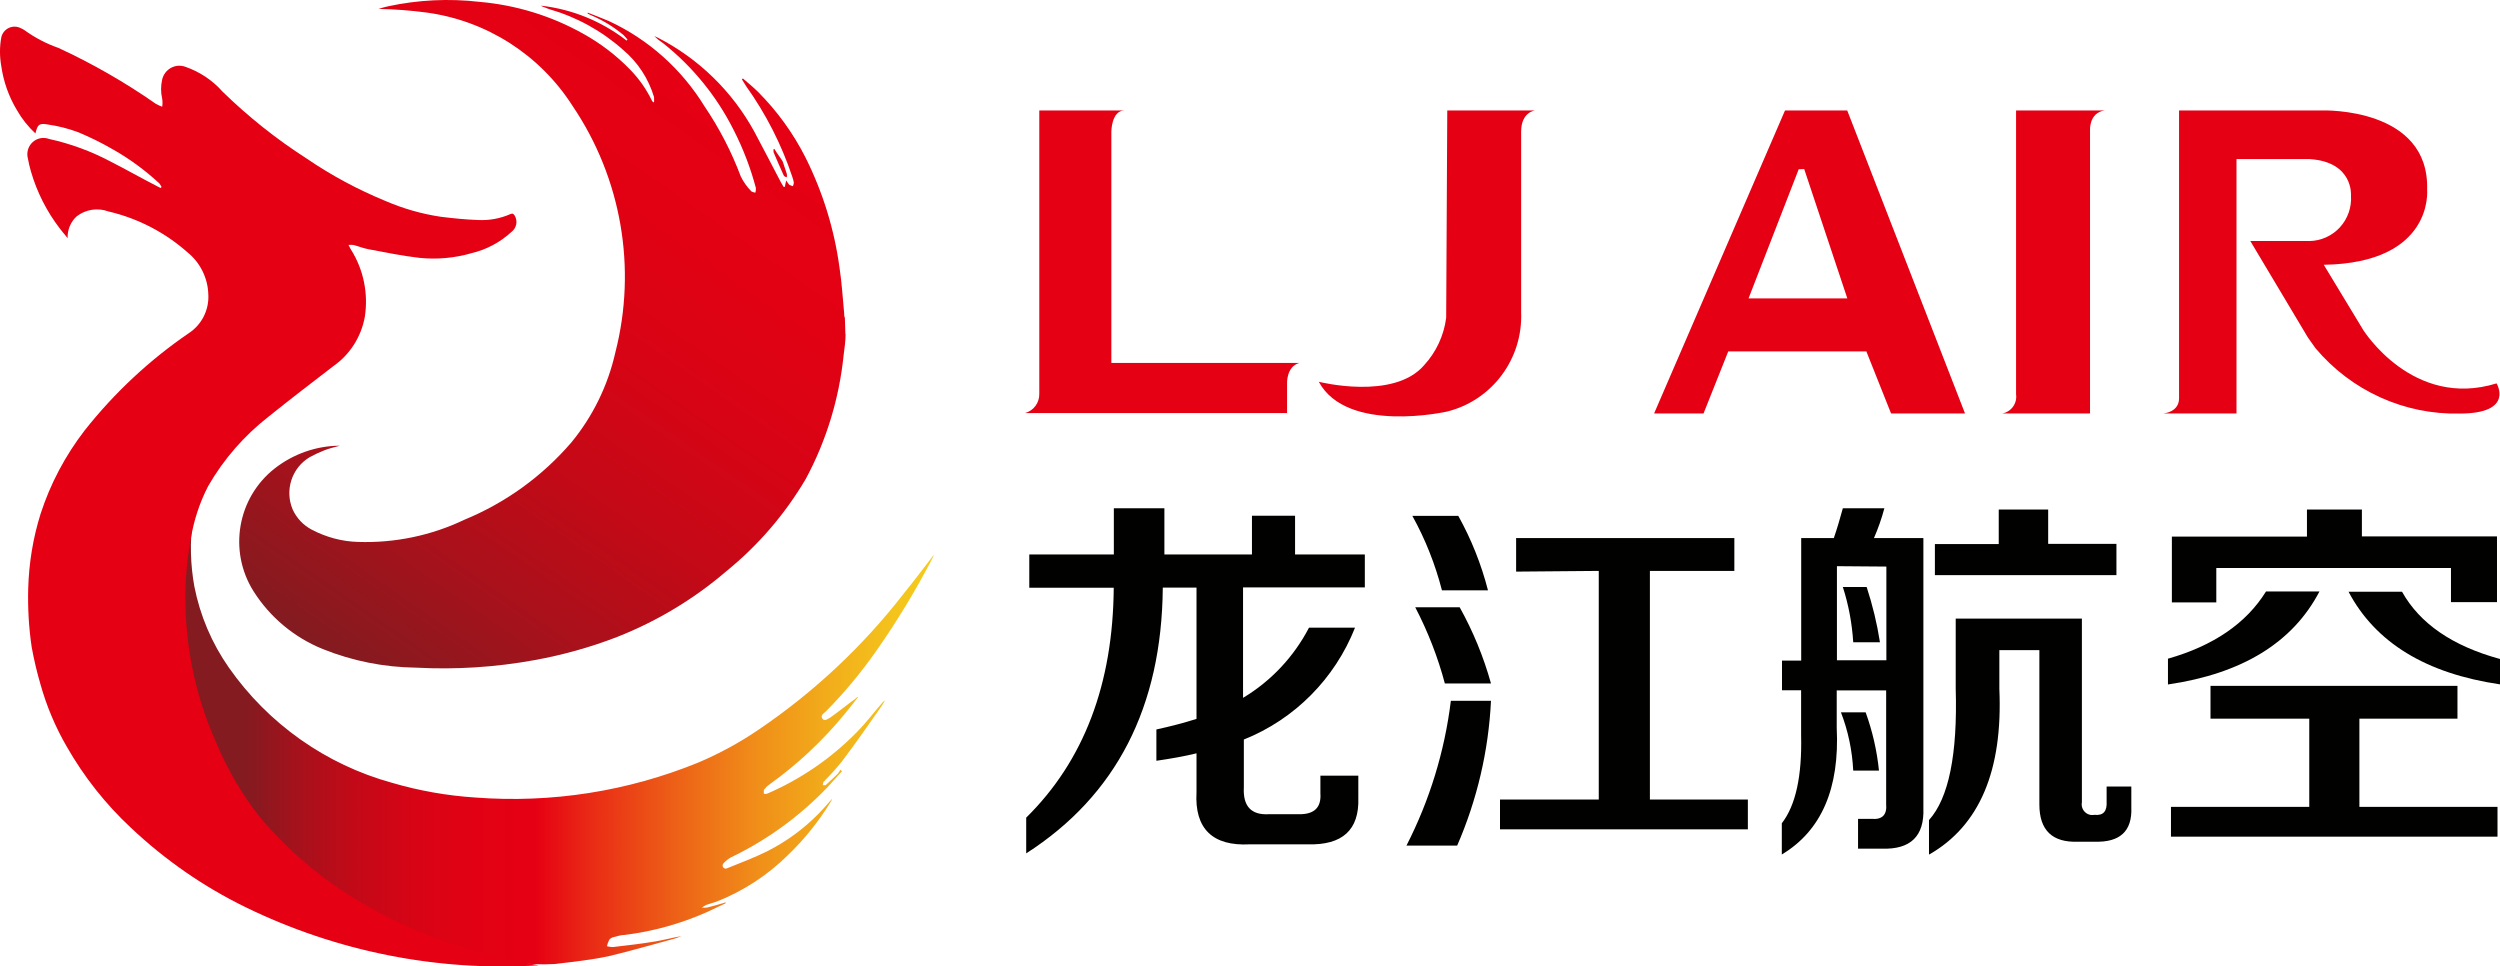 <svg width="119" height="46" viewBox="0 0 119 46" fill="none" xmlns="http://www.w3.org/2000/svg">
<path fill-rule="evenodd" clip-rule="evenodd" d="M9.169 24.78C9.036 25.82 9.064 26.874 9.25 27.909C9.522 29.298 10.079 30.611 10.889 31.771C12.765 34.454 15.514 36.395 18.662 37.262C19.953 37.641 21.282 37.875 22.625 37.962C26.245 38.239 29.884 37.669 33.247 36.294C34.252 35.868 35.21 35.345 36.11 34.732C38.739 32.95 41.073 30.765 43.021 28.249C43.502 27.66 43.974 27.027 44.455 26.404C44.441 26.447 44.427 26.49 44.408 26.529C43.612 28.062 42.721 29.543 41.731 30.956C41.007 31.991 40.202 32.964 39.316 33.86C39.22 33.951 39.039 34.042 39.144 34.205C39.249 34.363 39.425 34.205 39.525 34.152C39.921 33.874 40.297 33.563 40.702 33.27C40.749 33.237 40.783 33.179 40.854 33.165C40.645 33.438 40.43 33.716 40.211 33.98C39.163 35.259 37.953 36.39 36.615 37.348C36.515 37.42 36.429 37.506 36.358 37.602V37.784C36.405 37.794 36.458 37.794 36.505 37.784C38.12 37.09 39.578 36.088 40.806 34.828C41.226 34.406 41.583 33.922 41.983 33.467C42.021 33.414 42.069 33.371 42.126 33.342C42.05 33.472 41.974 33.601 41.883 33.726C41.297 34.564 40.706 35.412 40.078 36.241C39.825 36.553 39.559 36.855 39.273 37.142C39.273 37.171 39.206 37.195 39.192 37.233C39.178 37.281 39.168 37.329 39.163 37.377H39.297C39.497 37.195 39.697 37.008 39.883 36.826C39.93 36.768 39.968 36.706 40.002 36.639L40.078 36.711C39.849 36.965 39.62 37.209 39.397 37.463C38.072 38.853 36.51 39.988 34.781 40.817C34.648 40.894 34.529 40.995 34.429 41.105C34.386 41.158 34.386 41.239 34.429 41.292C34.471 41.344 34.548 41.364 34.61 41.33C35.267 41.062 35.934 40.817 36.567 40.496C37.434 40.051 38.23 39.471 38.92 38.776C39.154 38.546 39.368 38.292 39.606 38.024C39.597 38.062 39.582 38.1 39.563 38.134C38.992 39.073 38.301 39.941 37.506 40.702C36.529 41.67 35.362 42.427 34.086 42.926C33.933 42.978 33.776 43.017 33.628 43.069C33.552 43.108 33.476 43.151 33.404 43.199C33.49 43.213 33.576 43.213 33.657 43.199C33.909 43.141 34.157 43.065 34.41 42.993L34.538 42.95V42.998L33.643 43.419C32.399 43.97 31.085 44.334 29.741 44.502C29.565 44.502 29.384 44.56 29.208 44.608C29.122 44.622 29.051 44.67 28.998 44.737C28.951 44.833 28.913 44.933 28.889 45.039C28.975 45.063 29.07 45.077 29.16 45.082C29.846 45.001 30.532 44.924 31.213 44.809C31.618 44.742 32.018 44.627 32.438 44.56C32.337 44.593 32.242 44.641 32.142 44.67C31.09 44.953 30.042 45.259 28.979 45.513C28.132 45.695 27.269 45.782 26.412 45.887C25.145 45.959 23.873 45.791 22.668 45.389C19.029 44.488 15.719 42.576 13.108 39.864C11.422 38.067 10.169 35.901 9.45 33.534C8.845 31.684 8.588 29.739 8.688 27.798C8.731 26.826 8.879 25.863 9.131 24.923C9.141 24.842 9.16 24.842 9.174 24.775L9.169 24.78Z" fill="url(#paint0_linear_597_3591)"/>
<path fill-rule="evenodd" clip-rule="evenodd" d="M40.249 15.901C40.249 16.231 40.202 16.557 40.159 16.888C39.949 18.958 39.339 20.97 38.353 22.801C37.358 24.487 36.072 25.978 34.557 27.204C33.019 28.522 31.27 29.571 29.389 30.314C28.112 30.808 26.793 31.177 25.445 31.421C23.583 31.761 21.687 31.881 19.796 31.78C18.281 31.761 16.781 31.464 15.376 30.899C14.013 30.352 12.851 29.384 12.065 28.139C10.865 26.227 11.293 23.706 13.065 22.307C13.956 21.608 15.052 21.22 16.18 21.215C15.904 21.291 15.671 21.344 15.438 21.435C15.199 21.531 14.971 21.636 14.742 21.761C13.889 22.269 13.542 23.333 13.932 24.253C14.118 24.66 14.432 24.995 14.828 25.206C15.514 25.57 16.276 25.776 17.047 25.796C18.791 25.853 20.525 25.494 22.101 24.741C24.069 23.932 25.817 22.667 27.203 21.052C28.222 19.811 28.936 18.349 29.289 16.782C30.323 12.757 29.579 8.478 27.255 5.043C25.698 2.604 23.154 0.98 20.296 0.596C19.543 0.496 18.781 0.438 18.019 0.424L18.243 0.357L18.476 0.299C19.905 -0.008 21.372 -0.079 22.82 0.088C24.549 0.237 26.231 0.75 27.746 1.598C28.579 2.058 29.337 2.637 29.999 3.318C30.418 3.749 30.766 4.243 31.027 4.784C31.047 4.827 31.085 4.861 31.132 4.875C31.137 4.789 31.137 4.707 31.132 4.621C30.87 3.744 30.361 2.963 29.66 2.374C28.646 1.468 27.441 0.807 26.136 0.433L25.802 0.304L25.75 0.27C27.236 0.438 28.646 1.013 29.827 1.933L29.87 1.885C29.808 1.808 29.746 1.737 29.675 1.665C29.218 1.286 28.713 0.975 28.17 0.74L27.974 0.649C27.974 0.649 27.974 0.615 27.974 0.601C28.308 0.735 28.655 0.86 28.994 1.008C30.87 1.88 32.452 3.294 33.538 5.067C34.243 6.107 34.819 7.223 35.262 8.402C35.391 8.661 35.557 8.895 35.757 9.101C35.8 9.145 35.886 9.149 35.953 9.173C35.977 9.101 35.986 9.03 35.981 8.953C35.729 7.999 35.376 7.079 34.929 6.202C34.124 4.592 32.976 3.179 31.571 2.062C31.418 1.962 31.275 1.847 31.147 1.717L31.323 1.799C33.257 2.791 34.848 4.343 35.896 6.25C36.329 7.055 36.743 7.865 37.167 8.67L37.296 8.891H37.367C37.367 8.795 37.401 8.704 37.425 8.589C37.467 8.661 37.515 8.732 37.568 8.795C37.625 8.823 37.682 8.847 37.744 8.862C37.767 8.809 37.777 8.752 37.787 8.694C37.772 8.603 37.748 8.512 37.715 8.421C37.201 6.878 36.458 5.421 35.514 4.099C35.443 3.993 35.381 3.888 35.315 3.778L35.362 3.735C35.61 3.946 35.862 4.156 36.091 4.382C36.996 5.292 37.753 6.337 38.334 7.482C39.163 9.135 39.716 10.917 39.963 12.757C40.073 13.467 40.111 14.195 40.182 14.909C40.182 14.986 40.182 15.057 40.216 15.129L40.24 15.896L40.249 15.901Z" fill="url(#paint1_linear_597_3591)"/>
<path fill-rule="evenodd" clip-rule="evenodd" d="M36.871 7.103C36.904 7.161 36.943 7.223 36.981 7.281C37.024 7.338 37.1 7.458 37.162 7.539C37.195 7.587 37.228 7.635 37.257 7.688C37.328 7.899 37.39 8.095 37.452 8.277C37.462 8.33 37.462 8.383 37.452 8.435C37.4 8.435 37.328 8.392 37.309 8.359C37.138 7.99 36.981 7.621 36.824 7.252C36.814 7.199 36.814 7.146 36.824 7.094H36.871V7.103Z" fill="#E60013"/>
<path fill-rule="evenodd" clip-rule="evenodd" d="M25.64 45.949C20.824 46.251 16.013 45.293 11.674 43.175C9.683 42.202 7.849 40.928 6.234 39.404C5.025 38.278 3.996 36.975 3.176 35.537C2.638 34.608 2.219 33.616 1.929 32.581C1.757 31.996 1.619 31.407 1.509 30.808C1.371 29.883 1.319 28.948 1.343 28.014C1.376 26.811 1.571 25.613 1.929 24.468C2.395 23.026 3.11 21.68 4.034 20.482C5.444 18.699 7.116 17.137 8.988 15.858C9.602 15.455 9.959 14.751 9.916 14.013C9.893 13.232 9.531 12.504 8.93 12.015C7.854 11.061 6.558 10.39 5.163 10.065C4.653 9.878 4.082 9.964 3.653 10.295C3.362 10.558 3.205 10.941 3.219 11.334C3.076 11.157 2.962 11.028 2.853 10.884C2.229 10.074 1.762 9.154 1.476 8.172C1.414 7.966 1.366 7.755 1.328 7.544C1.252 7.266 1.338 6.964 1.552 6.768C1.767 6.571 2.067 6.514 2.338 6.615C3.362 6.84 4.348 7.204 5.277 7.697C6.03 8.081 6.763 8.498 7.511 8.881L7.644 8.948L7.692 8.905C7.663 8.843 7.625 8.785 7.587 8.732C6.911 8.105 6.168 7.559 5.368 7.108C4.839 6.801 4.296 6.533 3.734 6.298C3.262 6.121 2.772 5.996 2.271 5.925C1.867 5.853 1.786 5.925 1.686 6.351C1.338 6.03 1.038 5.651 0.804 5.239C0.414 4.592 0.161 3.874 0.057 3.121C-0.02 2.676 -0.02 2.221 0.061 1.78C0.104 1.579 0.238 1.416 0.419 1.329C0.604 1.243 0.814 1.248 0.995 1.344C1.057 1.368 1.114 1.401 1.171 1.44C1.667 1.799 2.21 2.082 2.786 2.283C4.401 3.03 5.949 3.917 7.411 4.937C7.511 4.995 7.616 5.043 7.721 5.081C7.74 4.957 7.74 4.827 7.721 4.703C7.649 4.401 7.649 4.085 7.721 3.778C7.778 3.543 7.93 3.342 8.145 3.227C8.359 3.112 8.607 3.097 8.835 3.184C9.512 3.419 10.121 3.826 10.598 4.367C11.822 5.56 13.165 6.629 14.608 7.554C15.78 8.354 17.033 9.025 18.347 9.566C19.191 9.93 20.076 10.184 20.986 10.319C21.572 10.39 22.163 10.453 22.749 10.472C23.277 10.501 23.811 10.405 24.297 10.189C24.406 10.141 24.454 10.189 24.502 10.266C24.654 10.525 24.587 10.85 24.354 11.033C23.816 11.526 23.163 11.881 22.453 12.048C21.648 12.283 20.8 12.36 19.967 12.274C19.157 12.182 18.357 12.015 17.557 11.866C17.304 11.823 17.071 11.723 16.823 11.66C16.747 11.651 16.666 11.651 16.59 11.66C16.642 11.761 16.671 11.828 16.709 11.885C17.304 12.834 17.538 13.97 17.366 15.077C17.195 16.03 16.657 16.878 15.866 17.429C14.837 18.22 13.803 19.011 12.793 19.825C11.627 20.731 10.645 21.857 9.907 23.141C9.502 23.927 9.226 24.77 9.083 25.642C8.85 26.898 8.773 28.177 8.854 29.452C8.973 31.479 9.454 33.467 10.278 35.317C10.817 36.62 11.536 37.842 12.412 38.949C13.88 40.674 15.651 42.121 17.633 43.213C19.71 44.378 21.958 45.207 24.287 45.681L25.64 45.949Z" fill="#E60013"/>
<path d="M61.855 17.276H52.9V6.274C52.9 6.274 52.9 5.259 53.528 5.259H49.47V18.747C49.48 19.178 49.194 19.557 48.784 19.662H61.264V18.263C61.264 18.263 61.221 17.448 61.85 17.276H61.855Z" fill="#E60013"/>
<path d="M68.886 5.259H73.063C73.063 5.259 72.406 5.326 72.406 6.27V14.861C72.496 17.08 71.024 19.058 68.881 19.59C68.881 19.59 64.118 20.669 62.774 18.172C62.774 18.172 66.337 19.078 67.79 17.381C68.362 16.759 68.728 15.973 68.838 15.129L68.89 5.259H68.886Z" fill="#E60013"/>
<path fill-rule="evenodd" clip-rule="evenodd" d="M93.535 19.681L87.928 5.259H84.966L78.735 19.681H81.088L82.265 16.725H88.838L90.015 19.681H93.54H93.535ZM83.232 14.2L85.618 8.057L85.88 8.047L87.933 14.205H83.232V14.2Z" fill="#E60013"/>
<path d="M95.298 19.681H99.485V6.193C99.485 6.193 99.437 5.364 100.18 5.259H95.965V18.766C96.027 19.202 95.731 19.61 95.303 19.681H95.298Z" fill="#E60013"/>
<path d="M103.723 5.258H110.582C110.582 5.258 115.646 5.105 115.531 9.025C115.531 9.025 115.874 12.518 110.611 12.604L112.488 15.704C112.488 15.704 114.841 19.485 118.837 18.249C118.837 18.249 119.709 19.686 117.075 19.686C114.436 19.744 111.916 18.598 110.216 16.572L109.858 16.068L107.115 11.473H109.93C110.482 11.464 111.006 11.229 111.383 10.817C111.754 10.409 111.945 9.863 111.907 9.307C111.907 9.307 112.035 7.707 109.944 7.573H106.457V19.681H102.971C102.971 19.681 103.723 19.633 103.723 18.958V5.258Z" fill="#E60013"/>
<path d="M48.994 27.961V26.394H53.019V24.195H55.425V26.394H59.593V24.55H61.645V26.394H64.966V27.961H59.169V33.218C60.502 32.418 61.588 31.263 62.308 29.878H64.499C63.536 32.307 61.626 34.234 59.207 35.202V37.478C59.159 38.378 59.559 38.8 60.383 38.757H61.865C62.57 38.757 62.898 38.426 62.851 37.765V36.922H64.656V37.99C64.704 39.504 63.898 40.238 62.25 40.19H59.492C57.73 40.285 56.854 39.456 56.954 37.708V35.858C56.368 36.002 55.701 36.117 55.044 36.213V34.722C55.701 34.579 56.339 34.416 56.954 34.219V27.971H55.349C55.301 33.654 53.134 37.87 48.847 40.621V38.92C51.59 36.217 52.981 32.566 53.014 27.976H48.99L48.994 27.961Z" fill="#010100"/>
<path fill-rule="evenodd" clip-rule="evenodd" d="M67.227 24.554C67.847 25.671 68.318 26.864 68.637 28.1H70.828C70.509 26.859 70.033 25.666 69.414 24.554H67.227ZM69.061 33.357C68.766 35.762 68.051 38.096 66.946 40.252H69.361C70.309 38.072 70.857 35.733 70.971 33.357H69.061ZM68.775 32.533C68.442 31.277 67.966 30.06 67.365 28.905H69.48C70.119 30.05 70.619 31.268 70.971 32.533H68.775ZM72.167 25.613V27.209L76.101 27.175V38.057H71.4V39.476H83.198V38.057H78.535V27.175H82.555V25.613H72.167Z" fill="#010100"/>
<path fill-rule="evenodd" clip-rule="evenodd" d="M84.823 31.44V32.858H85.733V34.995C85.78 36.936 85.476 38.335 84.814 39.188V40.674C86.7 39.543 87.571 37.53 87.428 34.636V32.863H89.781V38.268C89.829 38.791 89.591 39.025 89.077 38.977H88.443V40.396H89.572C90.939 40.444 91.601 39.806 91.553 38.479V25.613H89.2C89.4 25.153 89.567 24.679 89.696 24.195H87.719C87.576 24.717 87.438 25.187 87.29 25.613H85.737V31.445H84.818L84.823 31.44ZM87.438 31.426V26.95L89.791 26.969V31.43H87.438V31.426ZM88.214 36.682C88.167 35.733 87.972 34.794 87.629 33.908H88.805C89.129 34.804 89.343 35.733 89.439 36.682H88.214ZM87.719 27.942C87.995 28.795 88.157 29.677 88.214 30.573H89.486C89.348 29.681 89.134 28.8 88.853 27.942H87.724H87.719ZM91.82 40.659V39.035C92.759 37.995 93.183 35.911 93.092 32.777V29.447H99.098V38.191C99.065 38.354 99.118 38.527 99.237 38.647C99.356 38.767 99.522 38.819 99.689 38.786C100.118 38.834 100.304 38.618 100.275 38.148V37.439H101.451V38.431C101.499 39.567 100.908 40.108 99.689 40.065H98.913C97.689 40.113 97.074 39.519 97.074 38.292V30.947H95.169V32.791C95.34 36.677 94.226 39.308 91.825 40.678V40.659H91.82ZM92.101 25.896V27.377H100.742V25.887H97.493V24.253H95.14V25.896H92.101Z" fill="#010100"/>
<path fill-rule="evenodd" clip-rule="evenodd" d="M103.381 28.671V25.542H109.811V24.253H112.426V25.532H118.857V28.661H116.666V27.037H105.496V28.675H103.381V28.671ZM103.195 31.349V32.581C106.73 32.063 109.135 30.587 110.407 28.153H107.863C106.92 29.672 105.363 30.736 103.195 31.354V31.349ZM105.22 32.648V34.21H109.921V38.407H103.338V39.826H118.881V38.407H112.307V34.21H116.975V32.648H105.22ZM111.793 28.172C113.07 30.587 115.475 32.058 119 32.576V31.368C116.737 30.75 115.184 29.682 114.337 28.168H111.793V28.172Z" fill="#010100"/>
<defs>
<linearGradient id="paint0_linear_597_3591" x1="8.664" y1="35.34" x2="44.455" y2="35.34" gradientUnits="userSpaceOnUse">
<stop offset="0.08" stop-color="#831B20"/>
<stop offset="0.09" stop-color="#861A20"/>
<stop offset="0.16" stop-color="#A8111B"/>
<stop offset="0.23" stop-color="#C30918"/>
<stop offset="0.31" stop-color="#D70415"/>
<stop offset="0.39" stop-color="#E20114"/>
<stop offset="0.47" stop-color="#E60013"/>
<stop offset="0.54" stop-color="#E92915"/>
<stop offset="0.66" stop-color="#ED6217"/>
<stop offset="0.77" stop-color="#F09019"/>
<stop offset="0.87" stop-color="#F2B01B"/>
<stop offset="0.95" stop-color="#F4C41C"/>
<stop offset="1" stop-color="#F4CB1C"/>
</linearGradient>
<linearGradient id="paint1_linear_597_3591" x1="15.109" y1="30.63" x2="34.248" y2="3.195" gradientUnits="userSpaceOnUse">
<stop stop-color="#831B20"/>
<stop offset="0.02" stop-color="#871A1F"/>
<stop offset="0.21" stop-color="#A9111B"/>
<stop offset="0.4" stop-color="#C40917"/>
<stop offset="0.59" stop-color="#D70415"/>
<stop offset="0.79" stop-color="#E20113"/>
<stop offset="1" stop-color="#E60013"/>
</linearGradient>
</defs>
</svg>
